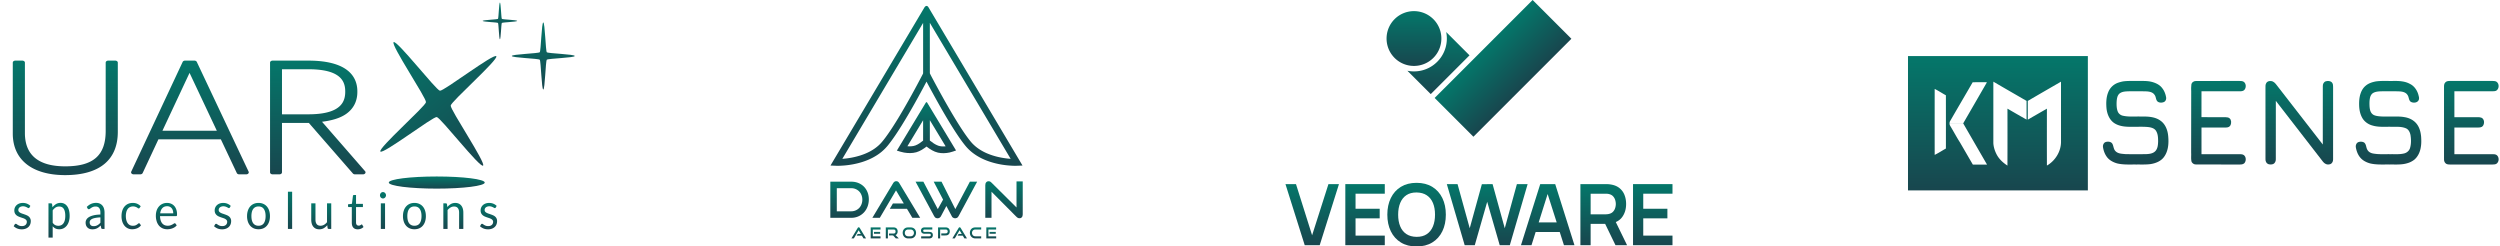 <svg xmlns="http://www.w3.org/2000/svg" width="639" height="63" fill="none"><g clip-path="url(#a)"><path fill="url(#b)" d="M111.636 48.21c6.773 0 12.264-.694 12.264-1.55 0-.856-5.491-1.55-12.264-1.55s-12.264.694-12.264 1.55c0 .856 5.491 1.55 12.264 1.55Z"/><path fill="url(#c)" fill-rule="evenodd" d="M7.523 53.05a.237.237 0 0 1-.224.142.404.404 0 0 1-.206-.071 3.516 3.516 0 0 0-.285-.155 2.09 2.09 0 0 0-.394-.162 1.715 1.715 0 0 0-.546-.077 1.46 1.46 0 0 0-.49.078 1.14 1.14 0 0 0-.377.2.855.855 0 0 0-.315.671.66.66 0 0 0 .133.42c.093.112.215.208.364.29.15.082.32.155.51.22.19.06.383.127.581.2.202.069.398.146.588.232.19.086.36.194.51.323a1.483 1.483 0 0 1 .497 1.15c0 .3-.051.58-.152.839-.101.253-.25.475-.449.664-.198.185-.44.332-.727.44a2.822 2.822 0 0 1-.994.16 2.96 2.96 0 0 1-1.164-.219 2.972 2.972 0 0 1-.885-.574l.255-.44a.383.383 0 0 1 .115-.128.307.307 0 0 1 .176-.045c.072 0 .15.03.23.09.08.06.178.127.29.2.118.073.257.14.42.2.165.06.37.09.617.09.21 0 .394-.027.552-.083.158-.06.289-.14.394-.24a.9.9 0 0 0 .23-.341c.053-.13.08-.267.08-.414a.69.69 0 0 0-.14-.445 1.079 1.079 0 0 0-.358-.303 2.544 2.544 0 0 0-.515-.22l-.588-.2a7.624 7.624 0 0 1-.588-.233c-.19-.09-.36-.202-.51-.335a1.543 1.543 0 0 1-.363-.49 1.742 1.742 0 0 1-.133-.718 1.813 1.813 0 0 1 .57-1.323c.185-.176.414-.316.684-.42.271-.103.58-.155.928-.155.404 0 .766.07 1.085.207.323.133.602.319.836.555l-.242.42Z" clip-rule="evenodd"/><path fill="url(#d)" fill-rule="evenodd" d="M12.39 60.726V51.97h.642c.153 0 .25.08.29.24l.092.774a3.38 3.38 0 0 1 .897-.82c.34-.206.73-.31 1.17-.31.351 0 .67.073.958.22.286.142.53.355.733.639.202.28.357.628.467 1.046.109.417.163.897.163 1.44 0 .481-.06.931-.182 1.349a3.402 3.402 0 0 1-.52 1.078c-.227.301-.506.54-.837.716a2.346 2.346 0 0 1-1.11.259c-.38 0-.705-.067-.975-.2a2.221 2.221 0 0 1-.71-.569v2.893H12.39Zm2.733-7.94c-.351 0-.66.085-.927.258a2.762 2.762 0 0 0-.728.729v3.163c.198.284.415.485.649.6.238.117.503.175.794.175.57 0 1.008-.217 1.315-.652.307-.435.46-1.054.46-1.86 0-.425-.035-.791-.108-1.097a2.142 2.142 0 0 0-.303-.749 1.202 1.202 0 0 0-.491-.432 1.547 1.547 0 0 0-.66-.136Z" clip-rule="evenodd"/><path fill="url(#e)" fill-rule="evenodd" d="M26.722 58.51h-.48a.542.542 0 0 1-.254-.051c-.064-.035-.107-.108-.127-.22l-.121-.607a8.1 8.1 0 0 1-.473.42 2.93 2.93 0 0 1-.485.31c-.17.082-.351.144-.545.187-.19.043-.402.065-.637.065-.238 0-.463-.035-.673-.104a1.547 1.547 0 0 1-.54-.322 1.56 1.56 0 0 1-.369-.536 2.057 2.057 0 0 1-.133-.775c0-.258.066-.506.2-.742.133-.241.347-.454.642-.64.3-.185.69-.335 1.17-.451.481-.121 1.069-.19 1.764-.207v-.51c0-.508-.103-.891-.31-1.15-.201-.262-.502-.393-.902-.393-.263 0-.485.037-.667.11a2.328 2.328 0 0 0-.467.239 7.07 7.07 0 0 0-.34.238.467.467 0 0 1-.278.104.335.335 0 0 1-.194-.058.51.51 0 0 1-.127-.155l-.194-.368a3.5 3.5 0 0 1 1.097-.782 3.207 3.207 0 0 1 1.303-.258c.344 0 .649.06.915.181.267.12.491.288.673.504.182.215.32.475.412.78.093.306.14.642.14 1.008v4.183Zm-2.8-.703c.19 0 .363-.02.52-.058.158-.044.306-.102.443-.175.142-.077.275-.17.4-.277.13-.108.255-.23.376-.368v-1.363a8.02 8.02 0 0 0-1.267.13c-.347.064-.63.15-.848.258a1.222 1.222 0 0 0-.48.38.868.868 0 0 0-.145.491c0 .172.027.321.079.446a.876.876 0 0 0 .212.31.88.88 0 0 0 .315.174c.122.034.253.052.394.052Z" clip-rule="evenodd"/><path fill="url(#f)" fill-rule="evenodd" d="M35.684 53.13a.505.505 0 0 1-.097.11.219.219 0 0 1-.14.038.354.354 0 0 1-.2-.077 2.025 2.025 0 0 0-.667-.355 1.676 1.676 0 0 0-.569-.084 1.74 1.74 0 0 0-.794.174c-.23.112-.424.276-.582.49a2.38 2.38 0 0 0-.351.782 4.217 4.217 0 0 0-.116 1.027c0 .395.043.748.128 1.058.085.306.204.564.357.775.154.207.34.366.558.478.222.107.47.161.745.161.263 0 .48-.032.649-.097.17-.069.311-.144.424-.226a3.65 3.65 0 0 0 .28-.22c.072-.068.145-.102.217-.102.093 0 .162.036.206.11l.303.419c-.266.349-.6.605-1 .768-.4.16-.822.24-1.266.24-.384 0-.742-.076-1.073-.227a2.473 2.473 0 0 1-.855-.652 3.24 3.24 0 0 1-.576-1.059 4.556 4.556 0 0 1-.206-1.426c0-.487.063-.937.188-1.35.13-.413.315-.768.558-1.065a2.56 2.56 0 0 1 .909-.704c.36-.168.772-.252 1.236-.252.429 0 .808.076 1.14.227.331.146.624.355.879.626l-.285.413Z" clip-rule="evenodd"/><path fill="url(#g)" fill-rule="evenodd" d="M42.705 51.865c.368 0 .707.067 1.019.2.31.13.58.319.806.568.226.246.402.551.527.917.13.361.194.775.194 1.24 0 .18-.018.3-.055.361-.036.06-.105.09-.206.09h-4.085c.008.414.06.773.157 1.079.098.305.23.561.4.768.17.202.372.355.607.458.234.1.497.149.788.149.27 0 .503-.033.697-.097a3.369 3.369 0 0 0 .86-.433c.097-.069.18-.103.249-.103.089 0 .158.037.206.11l.303.42a2.16 2.16 0 0 1-.479.451 2.976 2.976 0 0 1-.6.31c-.21.082-.428.142-.654.181a3.608 3.608 0 0 1-.673.065c-.424 0-.816-.076-1.176-.226a2.66 2.66 0 0 1-.928-.672 3.19 3.19 0 0 1-.606-1.097 4.73 4.73 0 0 1-.218-1.498c0-.456.065-.882.194-1.278a3.05 3.05 0 0 1 .57-1.027c.246-.293.547-.52.903-.684a2.778 2.778 0 0 1 1.2-.252Zm.024.846c-.52 0-.931.161-1.23.484-.3.318-.485.762-.558 1.33h3.34c0-.267-.034-.51-.103-.73a1.625 1.625 0 0 0-.303-.574 1.31 1.31 0 0 0-.49-.375 1.507 1.507 0 0 0-.656-.135Z" clip-rule="evenodd"/><path fill="url(#h)" fill-rule="evenodd" d="M58.735 53.05a.238.238 0 0 1-.224.142.405.405 0 0 1-.206-.071 3.511 3.511 0 0 0-.285-.155 2.17 2.17 0 0 0-.394-.162 1.714 1.714 0 0 0-.546-.077 1.46 1.46 0 0 0-.49.078 1.15 1.15 0 0 0-.377.2.856.856 0 0 0-.315.671c0 .168.045.308.134.42.093.112.214.208.363.29.15.082.32.155.51.22.19.06.383.127.581.2.202.069.398.146.588.232.19.086.36.194.51.323a1.482 1.482 0 0 1 .497 1.15c0 .3-.051.58-.152.839-.101.253-.25.475-.449.664-.198.185-.44.332-.727.44a2.822 2.822 0 0 1-.994.16c-.428 0-.816-.072-1.164-.219a2.973 2.973 0 0 1-.885-.574l.255-.44a.383.383 0 0 1 .115-.128.307.307 0 0 1 .176-.045c.072 0 .15.03.23.09.08.06.178.127.291.2.117.073.257.14.418.2.166.06.372.09.618.09.21 0 .395-.027.552-.083.158-.06.289-.14.394-.24a.9.9 0 0 0 .23-.341c.053-.13.08-.267.08-.414a.69.69 0 0 0-.14-.445 1.079 1.079 0 0 0-.358-.303 2.545 2.545 0 0 0-.515-.22l-.588-.2a7.615 7.615 0 0 1-.588-.233c-.19-.09-.36-.202-.51-.335a1.544 1.544 0 0 1-.363-.49 1.742 1.742 0 0 1-.133-.718 1.813 1.813 0 0 1 .57-1.323c.185-.176.414-.316.685-.42.27-.103.58-.155.927-.155.404 0 .766.07 1.085.207.323.133.602.319.837.555l-.243.42Z" clip-rule="evenodd"/><path fill="url(#i)" fill-rule="evenodd" d="M66.081 51.865c.449 0 .853.08 1.212.239.364.16.671.385.922.678a3 3 0 0 1 .582 1.065c.137.413.206.876.206 1.388 0 .517-.069.981-.206 1.395a2.99 2.99 0 0 1-.582 1.058 2.52 2.52 0 0 1-.922.678c-.36.155-.763.233-1.212.233-.448 0-.855-.078-1.218-.233a2.602 2.602 0 0 1-.922-.678 3.065 3.065 0 0 1-.588-1.059 4.406 4.406 0 0 1-.206-1.394c0-.512.07-.975.206-1.388.138-.418.334-.773.588-1.065.255-.293.562-.519.922-.678.364-.16.77-.239 1.218-.239Zm0 5.836c.606 0 1.059-.215 1.358-.645.299-.435.449-1.04.449-1.814 0-.78-.15-1.386-.45-1.821-.298-.435-.75-.652-1.357-.652-.307 0-.574.056-.8.168a1.543 1.543 0 0 0-.57.484c-.15.21-.262.471-.34.781a4.506 4.506 0 0 0-.108 1.04c0 .387.036.733.109 1.039.077.305.19.564.34.775.153.206.343.365.57.477.225.112.492.168.8.168Z" clip-rule="evenodd"/><path fill="url(#j)" fill-rule="evenodd" d="M74.672 49.002v9.51h-1.078v-9.51h1.079Z" clip-rule="evenodd"/><path fill="url(#k)" fill-rule="evenodd" d="M80.634 51.97v4.17c0 .495.107.878.32 1.15.215.27.538.406.97.406.316 0 .613-.08.892-.239.278-.159.535-.38.77-.665V51.97h1.078v6.54h-.642c-.154 0-.25-.08-.291-.24l-.085-.703a3.476 3.476 0 0 1-.897.762c-.331.19-.711.284-1.14.284-.335 0-.632-.058-.89-.174a1.808 1.808 0 0 1-.643-.504 2.209 2.209 0 0 1-.394-.781 3.78 3.78 0 0 1-.127-1.014v-4.17h1.079Z" clip-rule="evenodd"/><path fill="url(#l)" fill-rule="evenodd" d="M91.433 58.615c-.486 0-.86-.144-1.122-.432-.259-.288-.388-.704-.388-1.246v-4.003h-.74a.24.24 0 0 1-.163-.058c-.044-.043-.067-.107-.067-.194v-.458l1.007-.135.248-2.021a.236.236 0 0 1 .079-.155.234.234 0 0 1 .17-.065h.545v2.254h1.758v.832h-1.758v3.925c0 .276.063.48.188.614.125.133.287.2.485.2a.83.83 0 0 0 .29-.045 1.35 1.35 0 0 0 .22-.11c.06-.039.11-.073.15-.103.045-.035.084-.052.116-.052.056 0 .107.037.151.11l.316.549c-.186.185-.41.331-.673.439a2.2 2.2 0 0 1-.813.154Z" clip-rule="evenodd"/><path fill="url(#m)" fill-rule="evenodd" d="M98.419 51.97v6.54h-1.08v-6.54h1.08Zm.242-2.053a.762.762 0 0 1-.067.316.88.88 0 0 1-.17.259.779.779 0 0 1-.242.174.699.699 0 0 1-.297.065.699.699 0 0 1-.297-.065.885.885 0 0 1-.242-.174.829.829 0 0 1-.224-.575.83.83 0 0 1 .06-.316.816.816 0 0 1 .406-.446.697.697 0 0 1 .297-.064c.105 0 .204.021.297.064a.732.732 0 0 1 .243.181.76.76 0 0 1 .17.265.763.763 0 0 1 .066.316Z" clip-rule="evenodd"/><path fill="url(#n)" fill-rule="evenodd" d="M105.933 51.865c.448 0 .852.08 1.212.239.364.16.671.385.921.678.255.292.449.648.582 1.065.138.413.206.876.206 1.388 0 .517-.068.981-.206 1.395a2.978 2.978 0 0 1-.582 1.058c-.25.293-.557.519-.921.678-.36.155-.764.233-1.212.233a3.08 3.08 0 0 1-1.219-.233 2.61 2.61 0 0 1-.921-.678 3.068 3.068 0 0 1-.588-1.059 4.417 4.417 0 0 1-.206-1.394c0-.512.069-.975.206-1.388a3.06 3.06 0 0 1 .588-1.065 2.61 2.61 0 0 1 .921-.678c.364-.16.77-.239 1.219-.239Zm0 5.836c.606 0 1.058-.215 1.357-.645.3-.435.449-1.04.449-1.814 0-.78-.149-1.386-.449-1.821-.299-.435-.751-.652-1.357-.652-.307 0-.574.056-.8.168a1.534 1.534 0 0 0-.57.484c-.15.21-.263.471-.34.781a4.545 4.545 0 0 0-.109 1.04c0 .387.037.733.109 1.039.077.305.19.564.34.775.153.206.343.365.57.477.226.112.493.168.8.168Z" clip-rule="evenodd"/><path fill="url(#o)" fill-rule="evenodd" d="M113.319 58.51v-6.54h.643c.153 0 .25.08.291.24l.084.71c.267-.315.564-.568.891-.762.332-.194.714-.29 1.146-.29.335 0 .63.06.885.18.259.116.473.284.643.504.173.215.305.475.394.78.088.306.133.644.133 1.014v4.165h-1.079v-4.165c0-.494-.107-.877-.321-1.149-.21-.275-.534-.413-.97-.413a1.75 1.75 0 0 0-.897.245c-.275.164-.53.386-.764.665v4.817h-1.079Z" clip-rule="evenodd"/><path fill="url(#p)" fill-rule="evenodd" d="M126.707 53.05a.237.237 0 0 1-.224.142.407.407 0 0 1-.206-.071 3.585 3.585 0 0 0-.285-.155 2.074 2.074 0 0 0-.394-.162 1.71 1.71 0 0 0-.545-.077 1.45 1.45 0 0 0-.491.078 1.139 1.139 0 0 0-.376.2.849.849 0 0 0-.315.671c0 .168.044.308.133.42.093.112.214.208.364.29.149.082.319.155.509.22.19.06.384.127.582.2.202.069.398.146.588.232.19.086.359.194.509.323.149.13.269.288.358.478.092.185.139.409.139.671 0 .302-.051.581-.152.84-.101.253-.25.475-.448.664a2.165 2.165 0 0 1-.728.44 2.817 2.817 0 0 1-.994.16c-.428 0-.816-.072-1.163-.219a2.96 2.96 0 0 1-.885-.574l.254-.44a.395.395 0 0 1 .115-.128.309.309 0 0 1 .176-.045c.073 0 .15.03.23.09.081.06.178.127.291.2.118.073.257.14.419.2.165.06.371.09.618.09.21 0 .394-.027.552-.083.157-.06.288-.14.393-.24a.897.897 0 0 0 .231-.341c.052-.13.079-.267.079-.414a.69.69 0 0 0-.14-.445 1.082 1.082 0 0 0-.357-.303 2.562 2.562 0 0 0-.516-.22l-.588-.2a7.633 7.633 0 0 1-.588-.233 2.164 2.164 0 0 1-.509-.335 1.55 1.55 0 0 1-.363-.49 1.74 1.74 0 0 1-.134-.718 1.814 1.814 0 0 1 .57-1.323c.186-.176.414-.316.685-.42a2.59 2.59 0 0 1 .927-.155c.404 0 .766.07 1.085.207.324.133.602.319.837.555l-.243.42Z" clip-rule="evenodd"/><path fill="url(#q)" fill-rule="evenodd" d="M3.92 15.493a.752.752 0 0 0-.461.15.467.467 0 0 0-.192.365v18.119c0 3.413 1.272 6.098 3.62 7.911 2.347 1.814 5.723 2.722 9.778 2.722 4.48 0 7.893-1.024 10.145-2.955 2.253-1.932 3.302-4.714 3.302-8.111V16.007a.467.467 0 0 0-.192-.364.752.752 0 0 0-.462-.15h-1.791a.752.752 0 0 0-.463.15.467.467 0 0 0-.191.364V33.5c0 3.164-.842 5.404-2.495 6.846-1.654 1.443-4.182 2.17-7.853 2.17-3.392 0-5.929-.71-7.64-2.091-1.713-1.38-2.658-3.483-2.658-6.415V16.008a.467.467 0 0 0-.191-.364.752.752 0 0 0-.463-.15H3.921Zm43.381 0a.782.782 0 0 0-.373.092.554.554 0 0 0-.24.243L33.547 43.87a.415.415 0 0 0-.035.244.46.46 0 0 0 .112.229c.06.068.14.123.234.162a.798.798 0 0 0 .302.058h1.691a.78.78 0 0 0 .375-.092.552.552 0 0 0 .24-.245l4.022-8.605h15.967l4.071 8.607c.047.099.13.184.24.244.11.06.24.091.373.091h1.793c.105 0 .21-.02.303-.058a.63.63 0 0 0 .234-.162.457.457 0 0 0 .112-.23.414.414 0 0 0-.036-.244L50.303 15.827a.555.555 0 0 0-.24-.243.783.783 0 0 0-.373-.09h-2.389Zm22.378 0a.752.752 0 0 0-.462.15.467.467 0 0 0-.192.365v28.04c0 .137.069.268.192.365.122.096.288.15.462.15h1.742c.174 0 .34-.054.463-.15a.468.468 0 0 0 .191-.364V31.426h6.868l11.255 12.915c.06.068.14.124.234.163a.77.77 0 0 0 .303.06h2.043a.79.79 0 0 0 .337-.075.59.59 0 0 0 .24-.201.427.427 0 0 0 .073-.27.449.449 0 0 0-.113-.26L82.31 31.124c2.444-.311 4.62-.904 6.194-2.024 1.8-1.28 2.835-3.158 2.835-5.602v-.158c0-2.773-1.344-4.81-3.611-6.073-2.268-1.263-5.374-1.775-8.94-1.775h-9.11Zm2.396 2.207h6.763c2.914 0 5.299.393 6.896 1.265 1.596.873 2.505 2.202 2.505 4.376v.158c0 2.139-.87 3.493-2.443 4.391-1.573.899-3.949 1.328-6.958 1.328h-6.763V17.7Zm-23.626.927 6.972 14.788H41.519l6.93-14.788Z" clip-rule="evenodd"/><path fill="url(#r)" d="M127.779 10.03c-.236 0-.325-3.984-.492-4.162-.167-.178-3.908-.273-3.908-.525 0-.251 3.741-.346 3.908-.524.167-.178.256-4.162.492-4.162.237 0 .325 3.984.492 4.162.167.178 3.909.273 3.909.524 0 .252-3.742.347-3.909.525-.167.178-.255 4.162-.492 4.162Z"/><path fill="url(#s)" d="M123.472 42.33c-.789.65-10.851-12.28-11.839-12.415-.989-.135-13.799 9.654-14.408 8.813-.609-.84 11.53-11.556 11.657-12.61.128-1.052-9.063-14.696-8.274-15.345.79-.649 10.851 12.28 11.839 12.416.989.135 13.799-9.654 14.408-8.813.609.84-11.53 11.557-11.657 12.61-.128 1.052 9.063 14.696 8.274 15.345Z"/><path fill="url(#t)" d="M138.862 22.883c-.433 0-.595-7.289-.901-7.615-.305-.325-7.149-.498-7.149-.958 0-.46 6.844-.634 7.149-.96.306-.325.468-7.614.901-7.614.432 0 .594 7.289.9 7.615.306.325 7.149.498 7.149.959 0 .46-6.843.633-7.149.958-.306.326-.468 7.615-.9 7.615Z"/></g><path fill="url(#u)" d="M236.252 1.956c.137-.235.371-.486.671-.43.243.065.371.301.49.501a129626.26 129626.26 0 0 1 23.94 40.285c-.602.026-1.203.052-1.806.07-2.415-.03-4.837-.417-7.109-1.248-2.101-.773-4.079-1.986-5.538-3.705-1.009-1.201-1.89-2.503-2.749-3.815-2.123-3.287-4.05-6.696-5.927-10.13-.475-.871-.945-1.746-1.409-2.624-2.001 3.8-4.08 7.564-6.345 11.215-1.037 1.655-2.107 3.295-3.316 4.83a12.101 12.101 0 0 1-1.774 1.854c-1.481 1.243-3.249 2.109-5.089 2.678-1.419.44-2.887.715-4.365.852-.806.067-1.616.116-2.424.074-.411-.019-.822-.031-1.232-.051 7.993-13.453 15.989-26.904 23.982-40.356Zm-20.953 38.643a20.176 20.176 0 0 0 4.555-.85c1.721-.541 3.379-1.366 4.722-2.586.652-.58 1.186-1.274 1.711-1.965 1.268-1.707 2.4-3.51 3.503-5.326 2.153-3.582 4.159-7.251 6.09-10.958.037-.07.077-.142.069-.223V5.856c-6.888 11.578-13.767 23.162-20.65 34.743Zm22.367-34.76c.006 4.3-.003 8.599.005 12.898.372.794.814 1.559 1.22 2.338 1.944 3.613 3.945 7.199 6.124 10.677.836 1.32 1.694 2.629 2.646 3.869.328.42.661.838 1.041 1.211.929.939 2.054 1.665 3.247 2.22 2.001.914 4.185 1.383 6.373 1.546-6.882-11.589-13.769-23.173-20.656-34.758Z"/><path fill="url(#v)" d="M236.543 26.398c.072-.107.123-.27.272-.284.128-.004.168.133.232.218 2.456 4.033 4.884 8.083 7.318 12.13-.553.18-1.094.404-1.665.521-.969.202-1.983.246-2.953.029-1.093-.25-2.047-.884-2.928-1.553-.789.616-1.646 1.183-2.617 1.459-1.021.28-2.102.255-3.137.076-.625-.102-1.22-.322-1.825-.5 2.432-4.034 4.87-8.064 7.303-12.096Zm-.596 4.334c-1.34 2.214-2.675 4.431-4.016 6.645.684.061 1.393.04 2.044-.2.731-.279 1.373-.746 1.973-1.242.001-1.734.002-3.468-.001-5.203Zm1.72-.014c.005 1.737-.006 3.474.005 5.21.651.515 1.336 1.013 2.121 1.302.611.213 1.272.237 1.912.17-1.347-2.227-2.689-4.456-4.038-6.682Z"/><path fill="url(#w)" d="M228.294 46.81c.163-.284.456-.523.801-.498.33-.019.606.216.761.488 1.782 2.957 3.564 5.916 5.343 8.875-.667.003-1.335 0-2.002.003-.462-.77-.92-1.54-1.378-2.312h-4.381c.266-.455.528-.912.797-1.366.924.002 1.849.001 2.773 0-.66-1.112-1.323-2.224-1.986-3.335-1.382 2.336-2.767 4.67-4.143 7.01-.636.003-1.271.001-1.906 0 1.769-2.957 3.546-5.91 5.321-8.864Z"/><path fill="url(#x)" d="M252.073 46.594c.221-.272.628-.337.944-.21.236.093.396.298.58.463 2.07 2.065 4.153 4.12 6.225 6.183v-6.672h1.589v8.452c.002.282-.074.587-.291.783-.217.205-.55.232-.824.147-.293-.097-.501-.335-.713-.546-.739-.765-1.5-1.509-2.25-2.263-.713-.74-1.449-1.457-2.173-2.186-.568-.589-1.149-1.164-1.729-1.742v6.673h-1.589v-8.27c.001-.283.036-.59.231-.812Z"/><path fill="url(#y)" d="M212.232 46.437c1.597-.002 3.194 0 4.791 0 .367.001.735-.014 1.1.027 1.04.099 2.055.557 2.772 1.323.684.735 1.086 1.714 1.158 2.713.123 1.36-.284 2.797-1.232 3.8a4.335 4.335 0 0 1-2.639 1.336c-.595.07-1.196.03-1.794.04h-4.156v-9.24Zm1.653 1.666v5.906h3.715a2.802 2.802 0 0 0 2.039-.882c.988-1.086 1.037-2.904.108-4.04a2.779 2.779 0 0 0-2.095-.984h-3.767Z"/><path fill="url(#z)" d="M247.901 46.433c.619.007 1.239.002 1.859.003-1.561 2.901-3.13 5.8-4.691 8.702-.113.22-.257.443-.488.554-.429.228-1.023.083-1.262-.349-.483-.894-.944-1.8-1.425-2.695-.475.89-.943 1.784-1.421 2.673-.223.424-.779.588-1.212.407-.228-.09-.393-.287-.501-.5l-4.742-8.791c.664 0 1.33-.004 1.994.002 1.227 2.339 2.456 4.676 3.688 7.012l1.352-2.427c-.8-1.53-1.604-3.056-2.4-4.587h2.002c1.175 2.337 2.349 4.675 3.527 7.013 1.243-2.338 2.473-4.682 3.72-7.017Z"/><path fill="url(#A)" d="M219.244 58.24c.093-.202.396-.2.49.002.55.894 1.084 1.798 1.628 2.696-.217.002-.435.001-.652 0-.14-.23-.279-.462-.416-.694-.445 0-.889-.002-1.333 0 .084-.15.17-.298.256-.447h.812l-.558-.938c-.408.692-.82 1.382-1.225 2.076-.209.006-.418.005-.627.004.54-.9 1.074-1.805 1.625-2.698Z"/><path fill="url(#B)" d="M222.548 58.13h2.519l.001.538c-.66.002-1.321 0-1.981.001v1.732h1.981l-.001.538h-2.519V58.13Z"/><path fill="url(#C)" d="M226.407 58.13h2.062c.346-.004.705.175.857.496.237.495.125 1.223-.422 1.458.282.282.557.572.838.855-.257-.008-.517.018-.772-.011-.237-.235-.443-.5-.681-.735-.348-.037-.704-.003-1.055-.015a39.302 39.302 0 0 1 0-.486c.376-.001.753.002 1.129 0 .164 0 .354-.031.452-.177.184-.286.104-.818-.302-.84-.523-.016-1.046-.002-1.568-.006l-.001 2.27h-.537V58.13Z"/><path fill="url(#D)" d="M231.897 58.138c.29-.018.582-.003.873-.008.384-.01.777.14 1.037.427.556.637.408 1.773-.342 2.197-.38.24-.846.178-1.273.186a1.422 1.422 0 0 1-.921-.275c-.609-.457-.717-1.418-.275-2.025.213-.284.549-.463.901-.502Zm-.104.584c-.612.21-.698 1.142-.193 1.512.258.203.602.165.909.168.258.005.541 0 .753-.167.469-.336.451-1.159-.059-1.449-.238-.153-.531-.115-.8-.117-.204.003-.416-.024-.61.053Z"/><path fill="url(#E)" d="M235.497 58.535c.141-.264.446-.408.739-.405h2.061l.001.538c-.688.005-1.376-.006-2.063.005-.326-.004-.358.542-.045.593.538.03 1.08-.029 1.616.033.251.035.496.198.571.449.097.31.073.689-.153.94-.185.198-.469.255-.729.252h-2.045a32.4 32.4 0 0 1 .001-.54c.665.002 1.332 0 1.998.002.143-.002.317-.012.408-.14.132-.178.041-.485-.194-.508-.476-.025-.953.003-1.428-.013-.241-.008-.489-.096-.647-.285-.208-.254-.231-.63-.091-.92Z"/><path fill="url(#F)" d="M239.768 58.13h2.035c.386-.001.784.233.9.614.136.428.054.981-.339 1.25-.268.192-.613.186-.929.185-.28-.002-.56-.001-.84-.001v-.525c.402-.007.804.014 1.205-.01a.462.462 0 0 0 .432-.423c.045-.265-.155-.547-.433-.547-.497-.012-.995 0-1.492-.004a858.06 858.06 0 0 0 0 2.269l-.539.001V58.13Z"/><path fill="url(#G)" d="M245.036 58.251c.089-.197.384-.222.486-.023.557.897 1.093 1.807 1.638 2.711-.219 0-.437.001-.655-.002l-.411-.692c-.445-.003-.889 0-1.333-.002.084-.15.17-.299.258-.446h.809c-.185-.314-.372-.625-.558-.937l-1.229 2.079-.622.001c.534-.898 1.073-1.796 1.617-2.689Z"/><path fill="url(#H)" d="M248.392 58.415c.285-.232.663-.307 1.023-.285.459.002.919 0 1.377 0l.001.538c-.511.002-1.023 0-1.534 0a.816.816 0 0 0-.577.24c-.349.36-.308 1.019.094 1.324.164.132.381.17.587.17.477 0 .953-.002 1.43 0l-.001.538c-.514-.002-1.027.002-1.54-.002a1.348 1.348 0 0 1-.78-.255c-.716-.507-.773-1.72-.08-2.268Z"/><path fill="url(#I)" d="M252.105 58.13h2.507l-.001.54c-.656-.002-1.311-.001-1.967 0v1.73c.66.002 1.321 0 1.981.002v.537h-2.52V58.13Z"/><path fill="url(#J)" d="M223.387 59.273h1.576v.472h-1.576v-.472Z"/><path fill="url(#K)" d="M252.932 59.272h1.588v.472h-1.588v-.472Z"/><path fill="url(#L)" d="M369.647 8.18c.11.543.166 1.102.166 1.668a8.351 8.351 0 0 1-2.463 5.944 8.348 8.348 0 0 1-5.944 2.458 8.483 8.483 0 0 1-1.673-.165l5.967 5.967 9.908-9.907-5.965-5.965h.004Z"/><path fill="url(#M)" d="m391.734 0-25.041 25.04 9.908 9.909 25.042-25.042L391.734 0Z"/><path fill="url(#N)" d="M355.786 14.028a7.687 7.687 0 0 0 .664.772l.005.004a6.988 6.988 0 0 0 4.951 2.046 6.99 6.99 0 0 0 4.954-2.048 6.961 6.961 0 0 0 2.052-4.954 6.961 6.961 0 0 0-2.532-5.391 6.984 6.984 0 0 0-4.472-1.61 6.982 6.982 0 0 0-4.953 2.048c-2.486 2.488-2.708 6.393-.669 9.133Z"/><path fill="url(#O)" d="m335.374 60.137-4.121-13.079h-2.691l4.925 15.617h3.827l4.924-15.617h-2.69l-4.174 13.079Z"/><path fill="url(#P)" d="M343.865 62.675h10.086v-2.452h-7.474V55.81h6.172v-2.452h-6.172V49.51h7.474v-2.452h-10.086v15.617Z"/><path fill="url(#Q)" d="M366.091 47.758c-1.117-.684-2.456-1.025-4.018-1.025-1.561 0-2.899.342-4.013 1.025-1.113.683-1.968 1.636-2.565 2.858-.597 1.221-.895 2.638-.895 4.25s.299 3.03.895 4.251c.597 1.222 1.451 2.173 2.565 2.858 1.113.683 2.452 1.025 4.013 1.025 1.562 0 2.901-.342 4.018-1.025 1.118-.683 1.975-1.636 2.57-2.858.597-1.222.895-2.639.895-4.25 0-1.613-.298-3.03-.895-4.251-.597-1.222-1.452-2.175-2.57-2.858Zm.174 10.102c-.351.852-.875 1.514-1.573 1.984s-1.571.701-2.619.695c-1.049-.015-1.921-.257-2.619-.727-.698-.47-1.22-1.126-1.566-1.969-.347-.842-.521-1.835-.521-2.977s.176-2.14.526-2.993c.351-.852.873-1.514 1.568-1.984.694-.47 1.565-.701 2.614-.695 1.047.015 1.921.257 2.619.727.698.47 1.221 1.126 1.573 1.969.35.842.525 1.834.525 2.976s-.175 2.141-.525 2.994h-.002Z"/><path fill="url(#R)" d="m393.685 47.058-4.924 15.617h2.689l1.065-3.384h6.151l1.079 3.384h2.688l-4.922-15.617h-3.829.003Zm-.399 9.793 2.289-7.263 2.317 7.263h-4.606Z"/><path fill="url(#S)" d="M414.669 55.424c.644-.914.965-2.007.965-3.28 0-.861-.143-1.644-.428-2.348a4.176 4.176 0 0 0-1.313-1.752c-.589-.462-1.335-.763-2.24-.9a5.243 5.243 0 0 0-.662-.07 12.602 12.602 0 0 0-.585-.016h-6.454v15.617h2.615V57.22h3.71l2.643 5.455h2.961l-2.886-5.92c.698-.3 1.258-.742 1.671-1.33h.003Zm-8.101-5.914h3.73c.145 0 .308.005.488.016.181.011.347.037.498.081.434.11.776.3 1.025.575.249.274.426.587.532.938.104.35.158.692.158 1.025 0 .333-.053.672-.158 1.02a2.385 2.385 0 0 1-.532.932c-.249.275-.591.467-1.025.574a2.534 2.534 0 0 1-.498.086c-.18.015-.343.022-.488.022h-3.73v-5.271.002Z"/><path fill="url(#T)" d="M427.488 49.51v-2.452h-10.086v15.617h10.086v-2.452h-7.473V55.81h6.171v-2.452h-6.171V49.51h7.473Z"/><path fill="url(#U)" d="m374.372 62.675-4.564-15.613h2.742l3.112 11.276 3.101-11.255 2.743-.021 3.111 11.276 3.101-11.276h2.743l-4.554 15.613h-2.58l-3.198-11.102-3.177 11.102h-2.58Z"/><path fill="url(#V)" d="M487.684 14.328h45.973c.002 11.448.002 22.896 0 34.345-15.325-.002-30.649 0-45.974-.002l.001-34.343Zm21.817 6.542c-.005 5.24 0 10.478-.002 15.717.064 1.091.427 2.153.959 3.103.628 1.096 1.594 1.957 2.644 2.637.019-4.852.013-9.705.004-14.557 1.622.945 3.25 1.879 4.884 2.805-.003-1.594.001-3.19-.003-4.784-2.827-1.642-5.665-3.266-8.486-4.92Zm8.803 4.928c.007 1.596 0 3.192.004 4.79 1.623-.946 3.256-1.875 4.882-2.815-.009 4.848-.013 9.697.001 14.546 2.19-1.251 3.683-3.725 3.601-6.268l-.001-15.176c-2.831 1.638-5.665 3.27-8.487 4.923Zm-14.087-4.776c-1.923 3.335-3.882 6.648-5.8 9.986-.095.153-.097.338-.124.512h3.505c2.03-3.497 4.048-7 6.07-10.502-1.217.001-2.435-.006-3.651.004Zm-9.713 1.706a8614.44 8614.44 0 0 0 0 16.86c.992-.473 1.905-1.098 2.869-1.625.011-4.535.004-9.069-.002-13.604-.964-.528-1.881-1.145-2.867-1.631Zm3.79 8.815c-.005.454.306.803.508 1.182.726 1.23 1.401 2.49 2.173 3.69 1.096 1.882 2.183 3.767 3.28 5.648 1.209.004 2.418.002 3.627 0-2.03-3.507-4.058-7.016-6.084-10.525-1.168.011-2.335 0-3.504.005Z"/><path fill="url(#W)" d="M542.665 20.805c1.147-.167 2.31-.097 3.465-.112 1.375.02 2.783-.1 4.118.305.911.274 1.82.73 2.398 1.513.549.674.864 1.51 1.011 2.361.09.477-.122 1.035-.596 1.22-.51.203-1.164.207-1.602-.161-.473-.45-.349-1.197-.757-1.69-.475-.724-1.409-.862-2.206-.89-1.427-.039-2.854-.012-4.281-.018-.838.03-1.769.025-2.46.568-.609.527-.693 1.39-.746 2.144-.027.826-.015 1.686.291 2.467.231.565.767.968 1.362 1.077 1.49.323 3.026.152 4.537.196 1.725-.026 3.62.014 5.063 1.09 1.268.914 1.825 2.497 1.939 4.003.16 1.775.026 3.726-1.062 5.213-.802 1.122-2.169 1.653-3.49 1.855-1.205.155-2.422.086-3.633.102-1.625-.02-3.278.102-4.874-.283-1.019-.29-2.024-.816-2.652-1.696-.515-.705-.815-1.55-.955-2.407-.097-.546.152-1.21.724-1.373.588-.16 1.404-.093 1.698.529.286.58.27 1.303.745 1.791.656.712 1.702.694 2.592.785 1.692.03 3.384.016 5.076.008.909-.032 1.957-.11 2.598-.843.563-.656.62-1.573.649-2.398-.003-.92-.027-1.91-.533-2.712-.414-.667-1.237-.88-1.967-.97-1.385-.141-2.78-.045-4.17-.073-1.526.029-3.157-.065-4.481-.905-1.296-.829-1.904-2.383-2.049-3.86-.105-1.355-.082-2.764.437-4.04a4.173 4.173 0 0 1 2.49-2.444 9.25 9.25 0 0 1 1.321-.352Z"/><path fill="url(#X)" d="M560.118 21.573c.109-.565.683-.902 1.232-.874 3.685-.014 7.371 0 11.056-.008.397.006.842.003 1.165.27.585.492.578 1.514.055 2.05-.286.29-.721.315-1.104.321-3.273 0-6.547-.003-9.821.002-.002 2.204.01 4.408-.006 6.61 2.07.03 4.139.003 6.208.015.348.012.732.05.998.304.46.421.457 1.15.237 1.69-.178.452-.683.648-1.138.637-2.1.013-4.199-.002-6.299.007.003 2.27.003 4.54 0 6.81 3.059.006 6.118.002 9.176.003.455.008.923-.042 1.366.088.823.273.967 1.415.527 2.064-.267.423-.805.494-1.262.487-3.722-.007-7.444.006-11.165-.007-.554.03-1.108-.318-1.225-.878-.133-.738-.007-1.492-.061-2.237.026-5.177-.011-10.353.016-15.53-.017-.607-.045-1.221.045-1.823Z"/><path fill="url(#Y)" d="M579.274 21.199c.347-.528 1.108-.612 1.653-.372.58.281.924.856 1.316 1.342 3.824 4.919 7.624 9.857 11.461 14.766.014-4.98-.001-9.957.007-14.936-.03-.512.251-1.062.762-1.22.534-.153 1.226-.124 1.6.344.254.304.266.72.267 1.096-.004 6.174.003 12.35-.003 18.523.035.571-.337 1.19-.938 1.265-.644.162-1.288-.182-1.664-.696-4.003-5.182-8.031-10.347-12.031-15.532-.012 4.984.004 9.968-.007 14.952.009.47-.212.977-.652 1.189-.418.163-.896.16-1.316.008-.457-.2-.688-.72-.673-1.2-.005-6.028 0-12.056-.003-18.084.01-.484-.065-1.02.221-1.445Z"/><path fill="url(#Z)" d="M607.263 20.81c1.462-.203 2.943-.086 4.413-.116 1.454-.027 2.986.026 4.29.744 1.071.514 1.808 1.564 2.144 2.68.115.47.32.978.104 1.45-.315.725-1.34.809-1.967.478-.632-.382-.478-1.232-.889-1.769-.43-.71-1.324-.882-2.09-.92-1.418-.053-2.839-.013-4.258-.026-.787.02-1.619.012-2.336.378-.493.243-.779.76-.898 1.277-.168.745-.155 1.516-.116 2.275.061.66.181 1.395.699 1.864.284.285.68.409 1.064.493 1.156.238 2.341.149 3.512.167 1.206.02 2.424-.073 3.618.15 1.124.17 2.226.67 2.988 1.532.863.963 1.201 2.27 1.303 3.532.055.88.068 1.77-.09 2.641-.193 1.224-.745 2.441-1.727 3.23a5.217 5.217 0 0 1-1.847.882c-1.413.407-2.899.268-4.35.296-1.675-.028-3.379.115-5.024-.278-.972-.266-1.921-.748-2.563-1.544-.603-.734-.935-1.657-1.091-2.585-.077-.511.14-1.115.652-1.315.471-.164 1.035-.154 1.471.108.564.449.473 1.253.818 1.833.283.549.876.868 1.468.968 1.477.275 2.984.145 4.477.175 1.134-.029 2.292.091 3.405-.181.713-.154 1.355-.679 1.562-1.39.317-1.051.293-2.175.132-3.25-.127-.723-.473-1.504-1.194-1.8-1.196-.507-2.529-.355-3.794-.383-1.566-.035-3.168.14-4.693-.31-1.15-.292-2.201-1.048-2.742-2.116-.691-1.31-.783-2.84-.694-4.292.105-1.385.54-2.86 1.649-3.775.727-.632 1.668-.918 2.594-1.102Z"/><path fill="url(#aa)" d="M625.003 21.087c.273-.34.731-.392 1.138-.395 3.657 0 7.314.003 10.972 0 .337.01.705.009 1 .203.722.492.706 1.713.014 2.227-.298.202-.675.203-1.019.212-3.256-.006-6.512.002-9.768-.005-.001 2.21-.002 4.42.001 6.63 1.697-.005 3.395 0 5.093-.002.628.031 1.299-.1 1.894.158.717.406.742 1.458.301 2.078-.296.374-.809.406-1.246.403-2.014-.004-4.028.003-6.041-.003-.005 2.273-.003 4.546-.001 6.819 3.22-.006 6.44.002 9.66-.004.379.006.796-.009 1.126.211.731.518.693 1.806-.079 2.268-.286.15-.619.153-.933.162-3.658-.004-7.315-.001-10.971-.001-.38-.008-.811-.038-1.084-.336-.295-.276-.384-.69-.369-1.079-.001-6.104.004-12.208-.001-18.313-.003-.423-.008-.91.313-1.233Z"/><defs><linearGradient id="b" x1="111.636" x2="111.636" y1="45.111" y2="48.21" gradientUnits="userSpaceOnUse"><stop stop-color="#04776A"/><stop offset="1" stop-color="#18464E"/></linearGradient><linearGradient id="c" x1="5.683" x2="5.683" y1="51.868" y2="58.615" gradientUnits="userSpaceOnUse"><stop stop-color="#04776A"/><stop offset="1" stop-color="#18464E"/></linearGradient><linearGradient id="d" x1="15.096" x2="15.096" y1="51.855" y2="60.726" gradientUnits="userSpaceOnUse"><stop stop-color="#04776A"/><stop offset="1" stop-color="#18464E"/></linearGradient><linearGradient id="e" x1="24.303" x2="24.303" y1="51.854" y2="58.614" gradientUnits="userSpaceOnUse"><stop stop-color="#04776A"/><stop offset="1" stop-color="#18464E"/></linearGradient><linearGradient id="f" x1="33.547" x2="33.547" y1="51.864" y2="58.598" gradientUnits="userSpaceOnUse"><stop stop-color="#04776A"/><stop offset="1" stop-color="#18464E"/></linearGradient><linearGradient id="g" x1="42.545" x2="42.545" y1="51.865" y2="58.599" gradientUnits="userSpaceOnUse"><stop stop-color="#04776A"/><stop offset="1" stop-color="#18464E"/></linearGradient><linearGradient id="h" x1="56.895" x2="56.895" y1="51.868" y2="58.615" gradientUnits="userSpaceOnUse"><stop stop-color="#04776A"/><stop offset="1" stop-color="#18464E"/></linearGradient><linearGradient id="i" x1="66.075" x2="66.075" y1="51.865" y2="58.599" gradientUnits="userSpaceOnUse"><stop stop-color="#04776A"/><stop offset="1" stop-color="#18464E"/></linearGradient><linearGradient id="j" x1="74.133" x2="74.133" y1="49.002" y2="58.512" gradientUnits="userSpaceOnUse"><stop stop-color="#04776A"/><stop offset="1" stop-color="#18464E"/></linearGradient><linearGradient id="k" x1="82.11" x2="82.11" y1="51.97" y2="58.613" gradientUnits="userSpaceOnUse"><stop stop-color="#04776A"/><stop offset="1" stop-color="#18464E"/></linearGradient><linearGradient id="l" x1="90.935" x2="90.935" y1="49.848" y2="58.615" gradientUnits="userSpaceOnUse"><stop stop-color="#04776A"/><stop offset="1" stop-color="#18464E"/></linearGradient><linearGradient id="m" x1="97.891" x2="97.891" y1="49.091" y2="58.51" gradientUnits="userSpaceOnUse"><stop stop-color="#04776A"/><stop offset="1" stop-color="#18464E"/></linearGradient><linearGradient id="n" x1="105.927" x2="105.927" y1="51.865" y2="58.599" gradientUnits="userSpaceOnUse"><stop stop-color="#04776A"/><stop offset="1" stop-color="#18464E"/></linearGradient><linearGradient id="o" x1="115.874" x2="115.874" y1="51.867" y2="58.511" gradientUnits="userSpaceOnUse"><stop stop-color="#04776A"/><stop offset="1" stop-color="#18464E"/></linearGradient><linearGradient id="p" x1="124.868" x2="124.868" y1="51.868" y2="58.615" gradientUnits="userSpaceOnUse"><stop stop-color="#04776A"/><stop offset="1" stop-color="#18464E"/></linearGradient><linearGradient id="q" x1="48.348" x2="48.348" y1="15.493" y2="44.76" gradientUnits="userSpaceOnUse"><stop stop-color="#04776A"/><stop offset="1" stop-color="#18464E"/></linearGradient><linearGradient id="r" x1="127.779" x2="127.779" y1=".657" y2="10.03" gradientUnits="userSpaceOnUse"><stop stop-color="#04776A"/><stop offset="1" stop-color="#18464E"/></linearGradient><linearGradient id="s" x1="100.608" x2="125.306" y1="10.773" y2="40.824" gradientUnits="userSpaceOnUse"><stop stop-color="#04776A"/><stop offset="1" stop-color="#18464E"/></linearGradient><linearGradient id="t" x1="138.862" x2="138.862" y1="5.736" y2="22.883" gradientUnits="userSpaceOnUse"><stop stop-color="#04776A"/><stop offset="1" stop-color="#18464E"/></linearGradient><linearGradient id="u" x1="236.811" x2="236.811" y1="1.519" y2="42.382" gradientUnits="userSpaceOnUse"><stop stop-color="#04776A"/><stop offset="1" stop-color="#18464E"/></linearGradient><linearGradient id="v" x1="236.802" x2="236.802" y1="26.114" y2="39.156" gradientUnits="userSpaceOnUse"><stop stop-color="#04776A"/><stop offset="1" stop-color="#18464E"/></linearGradient><linearGradient id="w" x1="229.086" x2="229.086" y1="46.31" y2="55.678" gradientUnits="userSpaceOnUse"><stop stop-color="#04776A"/><stop offset="1" stop-color="#18464E"/></linearGradient><linearGradient id="x" x1="256.627" x2="256.627" y1="46.322" y2="55.785" gradientUnits="userSpaceOnUse"><stop stop-color="#04776A"/><stop offset="1" stop-color="#18464E"/></linearGradient><linearGradient id="y" x1="217.153" x2="217.153" y1="46.435" y2="55.678" gradientUnits="userSpaceOnUse"><stop stop-color="#04776A"/><stop offset="1" stop-color="#18464E"/></linearGradient><linearGradient id="z" x1="241.889" x2="241.889" y1="46.433" y2="55.801" gradientUnits="userSpaceOnUse"><stop stop-color="#04776A"/><stop offset="1" stop-color="#18464E"/></linearGradient><linearGradient id="A" x1="219.49" x2="219.49" y1="58.09" y2="60.94" gradientUnits="userSpaceOnUse"><stop stop-color="#04776A"/><stop offset="1" stop-color="#18464E"/></linearGradient><linearGradient id="B" x1="223.808" x2="223.808" y1="58.13" y2="60.94" gradientUnits="userSpaceOnUse"><stop stop-color="#04776A"/><stop offset="1" stop-color="#18464E"/></linearGradient><linearGradient id="C" x1="228.074" x2="228.074" y1="58.13" y2="60.942" gradientUnits="userSpaceOnUse"><stop stop-color="#04776A"/><stop offset="1" stop-color="#18464E"/></linearGradient><linearGradient id="D" x1="232.434" x2="232.434" y1="58.129" y2="60.942" gradientUnits="userSpaceOnUse"><stop stop-color="#04776A"/><stop offset="1" stop-color="#18464E"/></linearGradient><linearGradient id="E" x1="236.92" x2="236.92" y1="58.13" y2="60.94" gradientUnits="userSpaceOnUse"><stop stop-color="#04776A"/><stop offset="1" stop-color="#18464E"/></linearGradient><linearGradient id="F" x1="241.266" x2="241.266" y1="58.13" y2="60.939" gradientUnits="userSpaceOnUse"><stop stop-color="#04776A"/><stop offset="1" stop-color="#18464E"/></linearGradient><linearGradient id="G" x1="245.29" x2="245.29" y1="58.091" y2="60.94" gradientUnits="userSpaceOnUse"><stop stop-color="#04776A"/><stop offset="1" stop-color="#18464E"/></linearGradient><linearGradient id="H" x1="249.348" x2="249.348" y1="58.126" y2="60.94" gradientUnits="userSpaceOnUse"><stop stop-color="#04776A"/><stop offset="1" stop-color="#18464E"/></linearGradient><linearGradient id="I" x1="253.365" x2="253.365" y1="58.13" y2="60.94" gradientUnits="userSpaceOnUse"><stop stop-color="#04776A"/><stop offset="1" stop-color="#18464E"/></linearGradient><linearGradient id="J" x1="224.175" x2="224.175" y1="59.272" y2="59.745" gradientUnits="userSpaceOnUse"><stop stop-color="#04776A"/><stop offset="1" stop-color="#18464E"/></linearGradient><linearGradient id="K" x1="253.726" x2="253.726" y1="59.272" y2="59.745" gradientUnits="userSpaceOnUse"><stop stop-color="#04776A"/><stop offset="1" stop-color="#18464E"/></linearGradient><linearGradient id="L" x1="367.67" x2="367.67" y1="8.18" y2="24.052" gradientUnits="userSpaceOnUse"><stop stop-color="#04776A"/><stop offset="1" stop-color="#18464E"/></linearGradient><linearGradient id="M" x1="379.214" x2="389.122" y1="12.521" y2="22.429" gradientUnits="userSpaceOnUse"><stop stop-color="#04776A"/><stop offset="1" stop-color="#18464E"/></linearGradient><linearGradient id="N" x1="361.41" x2="361.41" y1="2.847" y2="16.85" gradientUnits="userSpaceOnUse"><stop stop-color="#04776A"/><stop offset="1" stop-color="#18464E"/></linearGradient><linearGradient id="O" x1="335.4" x2="335.4" y1="47.058" y2="62.675" gradientUnits="userSpaceOnUse"><stop stop-color="#04776A"/><stop offset="1" stop-color="#18464E"/></linearGradient><linearGradient id="P" x1="348.908" x2="348.908" y1="47.058" y2="62.675" gradientUnits="userSpaceOnUse"><stop stop-color="#04776A"/><stop offset="1" stop-color="#18464E"/></linearGradient><linearGradient id="Q" x1="362.078" x2="362.078" y1="46.733" y2="63" gradientUnits="userSpaceOnUse"><stop stop-color="#04776A"/><stop offset="1" stop-color="#18464E"/></linearGradient><linearGradient id="R" x1="395.597" x2="395.597" y1="47.058" y2="62.675" gradientUnits="userSpaceOnUse"><stop stop-color="#04776A"/><stop offset="1" stop-color="#18464E"/></linearGradient><linearGradient id="S" x1="409.917" x2="409.917" y1="47.058" y2="62.675" gradientUnits="userSpaceOnUse"><stop stop-color="#04776A"/><stop offset="1" stop-color="#18464E"/></linearGradient><linearGradient id="T" x1="422.445" x2="422.445" y1="47.058" y2="62.675" gradientUnits="userSpaceOnUse"><stop stop-color="#04776A"/><stop offset="1" stop-color="#18464E"/></linearGradient><linearGradient id="U" x1="380.134" x2="380.134" y1="47.062" y2="62.675" gradientUnits="userSpaceOnUse"><stop stop-color="#04776A"/><stop offset="1" stop-color="#18464E"/></linearGradient><linearGradient id="V" x1="510.671" x2="510.671" y1="14.327" y2="48.673" gradientUnits="userSpaceOnUse"><stop stop-color="#04776A"/><stop offset="1" stop-color="#18464E"/></linearGradient><linearGradient id="W" x1="545.886" x2="545.886" y1="20.691" y2="42.051" gradientUnits="userSpaceOnUse"><stop stop-color="#04776A"/><stop offset="1" stop-color="#18464E"/></linearGradient><linearGradient id="X" x1="567.034" x2="567.034" y1="20.691" y2="42.049" gradientUnits="userSpaceOnUse"><stop stop-color="#04776A"/><stop offset="1" stop-color="#18464E"/></linearGradient><linearGradient id="Y" x1="587.695" x2="587.695" y1="20.697" y2="42.047" gradientUnits="userSpaceOnUse"><stop stop-color="#04776A"/><stop offset="1" stop-color="#18464E"/></linearGradient><linearGradient id="Z" x1="610.509" x2="610.509" y1="20.687" y2="42.051" gradientUnits="userSpaceOnUse"><stop stop-color="#04776A"/><stop offset="1" stop-color="#18464E"/></linearGradient><linearGradient id="aa" x1="631.671" x2="631.671" y1="20.691" y2="42.049" gradientUnits="userSpaceOnUse"><stop stop-color="#04776A"/><stop offset="1" stop-color="#18464E"/></linearGradient><clipPath id="a"><path fill="#fff" d="M0 .514h148.315v61.972H0z"/></clipPath></defs></svg>